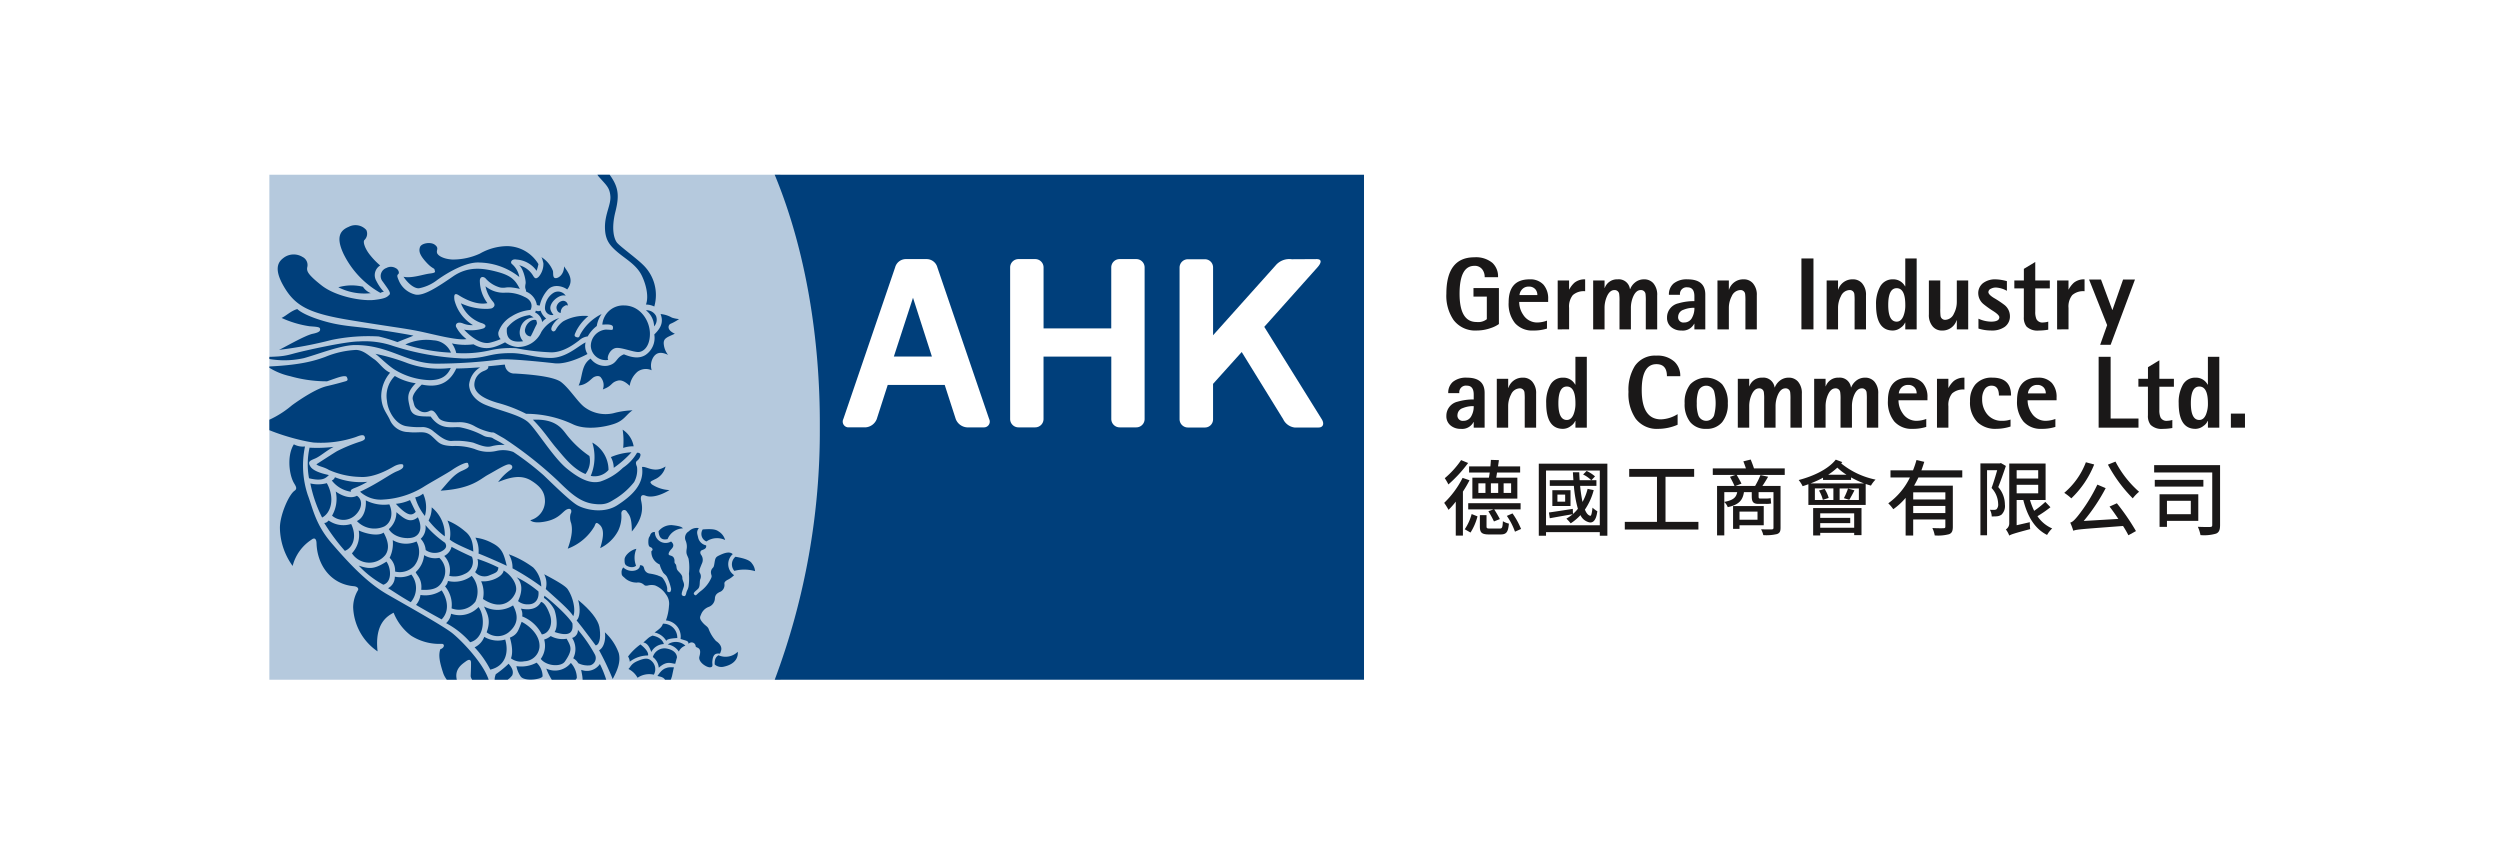 <svg xmlns="http://www.w3.org/2000/svg" xmlns:xlink="http://www.w3.org/1999/xlink" width="466" height="160" viewBox="0 0 466 160">
  <defs>
    <style>
      .cls-1 {
        fill: none;
      }

      .cls-2 {
        clip-path: url(#clip-_9.SO_German_Industry_and_Commerce);
      }

      .cls-3 {
        clip-path: url(#clip-path);
      }

      .cls-4 {
        fill: #b5c9dd;
      }

      .cls-5 {
        clip-path: url(#clip-path-2);
      }

      .cls-6 {
        fill: #003f7b;
      }

      .cls-7, .cls-9 {
        fill: #fff;
      }

      .cls-7 {
        fill-rule: evenodd;
      }

      .cls-8 {
        fill: #1a1818;
      }
    </style>
    <clipPath id="clip-path">
      <rect id="Rectangle_1070" data-name="Rectangle 1070" class="cls-1" width="370.464" height="97.469"/>
    </clipPath>
    <clipPath id="clip-path-2">
      <path id="Path_1093" data-name="Path 1093" class="cls-1" d="M3.46,2.461V96.59H98.7a131.784,131.784,0,0,0,8.411-47.059c.056-16.971-2.714-33.236-8.411-47.07Z" transform="translate(-3.46 -2.461)"/>
    </clipPath>
    <clipPath id="clip-_9.SO_German_Industry_and_Commerce">
      <rect width="466" height="160"/>
    </clipPath>
  </defs>
  <g id="_9.SO_German_Industry_and_Commerce" data-name="9.SO_German Industry and Commerce" class="cls-2">
    <rect class="cls-9" width="466" height="160"/>
    <g id="Group_193" data-name="Group 193" transform="translate(48 31)">
      <g id="Group_188" data-name="Group 188">
        <g id="Group_187" data-name="Group 187" class="cls-3">
          <path id="Path_1010" data-name="Path 1010" class="cls-4" d="M98.7,2.461H3.46v94.13H98.7a131.8,131.8,0,0,0,8.411-47.061c.057-16.969-2.714-33.235-8.411-47.069" transform="translate(-1.25 -0.889)"/>
        </g>
      </g>
      <g id="Group_190" data-name="Group 190" transform="translate(2.21 1.572)">
        <g id="Group_189" data-name="Group 189" class="cls-5">
          <path id="Path_1011" data-name="Path 1011" class="cls-6" d="M51.027,32.138c-.78-1.453-1.365-2.406-4.143-3.156s-5.509-1.1-8.338.852-5.507,3.706-7.021,3.356a4.472,4.472,0,0,1-2.971-2.4c-.39-.9-.488-1.151-.195-1.4s0-.9-.44-1.1a1.756,1.756,0,0,0-1.754-.051,1.59,1.59,0,0,0-.683,2.554c.876,1.252,1.609,2.1,1.218,2.455s-.586.7-2.827.952-7.119-.6-9.8-2.705-2.779-2.7-2.681-3.356a1.675,1.675,0,0,0-.877-1.952,3.129,3.129,0,0,0-3.363.05c-.83.6-2.291,1.7-.147,5.408s4.728,5.059,12.335,6.311S29.334,39.45,32.062,40s7.168,1.8,9.02,1.5a6.856,6.856,0,0,1-1.948-2.3c-.147-.5.243-1,1.218-.651a4.448,4.448,0,0,0,1.95.351,7.62,7.62,0,0,1-3.462-4.658c-.1-.8-.1-1.5.83-.9s3.315,1.9,5.314,1.452a7.009,7.009,0,0,1-1.413-4.207c.048-.853.732-.751,1.071-.4a5.564,5.564,0,0,0,2.731,1.7c1.267.2.926-.351,3.656.251" transform="translate(-4.338 -10.864)"/>
          <path id="Path_1012" data-name="Path 1012" class="cls-6" d="M64.2,28.739a4.128,4.128,0,0,0-1.414-2.455c-.341-.35.047-1,.926-.8a4.911,4.911,0,0,1,3.705,2.1,8.718,8.718,0,0,0,.342-1.252,6.879,6.879,0,0,0-5.8-3.356,10.41,10.41,0,0,0-5.12,1.4,12.133,12.133,0,0,1-5.12,1.1c-1.7-.1-2.777-.752-2.874-1.3s.39-.851-.39-1.452-2.535-.3-2.78.452-.049,1.451,1.122,2.754,1.56,1.1,1.609,1.453.39.55-.877.7-3.415.951-4.924.6c1.024,1.5,2.144,2.2,2.875,2.153a7.952,7.952,0,0,0,3.22-1.4c.923-.7,5.117-3.606,8.091-3.4a12.319,12.319,0,0,1,7.412,2.7" transform="translate(-17.606 -9.67)"/>
          <path id="Path_1013" data-name="Path 1013" class="cls-6" d="M32.192,29.625a1.365,1.365,0,0,0-.635.2,16.855,16.855,0,0,1-6.873-7.262c-1.561-3.306-.489-4.458.974-5.059a2.7,2.7,0,0,1,3.267.6,1.631,1.631,0,0,1-.34,1.853c-.341.3.049,1.6,1.072,2.855a13.362,13.362,0,0,0,1.853,1.9,2.108,2.108,0,0,0-.729,2.855,8.7,8.7,0,0,0,1.412,2.054" transform="translate(-10.853 -7.801)"/>
          <path id="Path_1014" data-name="Path 1014" class="cls-6" d="M29.635,36.207a10.743,10.743,0,0,1-6.046-1.1,8.932,8.932,0,0,1,4.584-.1,3.157,3.157,0,0,0,1.462,1.2" transform="translate(-10.735 -14.131)"/>
          <path id="Path_1015" data-name="Path 1015" class="cls-6" d="M31.32,46.615c-2.2-.451-6.192-1.052-8.336-1.352s-4.193-.4-6.533-.9-5.608-1.6-6.776-2.7c-1.218.352-2.048,1.253-2.926,1.653a19.172,19.172,0,0,0,5.216,1.553c1.415.1,1.9.15,1.951.45s.1.651-1.367.953-5.653,2.754-6.288,3a74.768,74.768,0,0,0,9.8-1.852,33.768,33.768,0,0,1,8.776-.651,30.04,30.04,0,0,1,3.51,1.052c1.072-.451,2.439-.952,2.975-1.2" transform="translate(-4.472 -16.626)"/>
          <path id="Path_1016" data-name="Path 1016" class="cls-6" d="M76.345,27.992a4.291,4.291,0,0,1,2.582,1.9c.294.5.537.8,1.123.2a3.667,3.667,0,0,0,.828-2.5c-.146-.451-.193-1-.439-1.152A5.349,5.349,0,0,1,82.636,29c.144.351-.1,1.353.486,1.4s1.611-.7,1.611-2.2c.582.953,2.045,2.455.582,4.308-.878-.651-2.584-1.052-3.607.05A6.51,6.51,0,0,0,80.2,35.507a1.559,1.559,0,0,1-.536-.1,3.282,3.282,0,0,0-2-2.5c-.037-.615-.305-.477-.1-1.5.11-.54-.485-2.955-1.217-3.407" transform="translate(-29.801 -11.127)"/>
          <path id="Path_1017" data-name="Path 1017" class="cls-6" d="M72.337,39.424c.294-.467.489-1.736-1.137-2.438a7.214,7.214,0,0,0-3.738-.766,5.288,5.288,0,0,1-3.51-1.2,6.365,6.365,0,0,0,1.4,2.871c.292.334.39.7.13.968s-.323.309-1.105.368a11.168,11.168,0,0,1-5.007-1.036,6.291,6.291,0,0,0,3.706,3.64c1.464.4.715,1,.39,1.068a7.477,7.477,0,0,1-3.51.2c1.4,1.5,3.347,2.872,4.94,2.4a12.524,12.524,0,0,0,1.884-.633,1.484,1.484,0,0,1-.423-1.3A5.375,5.375,0,0,1,68.8,40.627a7.919,7.919,0,0,1,3.541-1.2" transform="translate(-23.665 -14.227)"/>
          <path id="Path_1018" data-name="Path 1018" class="cls-6" d="M77.763,43.869a5.984,5.984,0,0,0-.715-.435,6.265,6.265,0,0,0-4.259,2.4c-.13,1.236.066,2.9,3.024,2.471a2.382,2.382,0,0,1-.552-2.3,2.619,2.619,0,0,1,2.5-2.137" transform="translate(-28.505 -17.269)"/>
          <path id="Path_1019" data-name="Path 1019" class="cls-6" d="M80.175,44.867c.164.567.2.568-.033,1s-.683,1.5-1.005,2.037a1.106,1.106,0,0,1-1.009-1.469c.2-.935,1.2-1.869,2.047-1.568" transform="translate(-30.431 -17.766)"/>
          <path id="Path_1020" data-name="Path 1020" class="cls-6" d="M81.165,42.127a1,1,0,0,0,.876,0A3.194,3.194,0,0,0,83.082,43.6a2.545,2.545,0,0,0-.747.668A2.33,2.33,0,0,0,81,42.461a.874.874,0,0,0,.163-.334" transform="translate(-31.484 -16.797)"/>
          <path id="Path_1021" data-name="Path 1021" class="cls-6" d="M87.768,37.339a1.674,1.674,0,0,0-2.242-.567A3.442,3.442,0,0,0,83.9,39.61a1.313,1.313,0,0,0,1.593,1.3c-.65-.835-.78-1.369-.325-2.17s1.724-1.736,2.6-1.4" transform="translate(-32.531 -14.78)"/>
          <path id="Path_1022" data-name="Path 1022" class="cls-6" d="M89.376,40.151a.876.876,0,0,0-.912-.9,1.4,1.4,0,0,0-1.2,1.2c0,.6.388,1.1.813,1.035a1.286,1.286,0,0,1,.52-1.169c.324-.2.487-.333.78-.167" transform="translate(-33.747 -15.754)"/>
          <path id="Path_1023" data-name="Path 1023" class="cls-6" d="M99.433,44.183a3.907,3.907,0,0,1,4.031-3.573c3.056,0,4.843,2.872,4.843,5.276s-1.235,3.406-2.178,3.406-2.829-.769-3.932-.769c-1.3,0-2.015,1.8-1.657,2.238a2.774,2.774,0,0,1-3.251-2.538,3.07,3.07,0,0,1,2.731-3.106c1.3,0,1.4.268,1.4-.433s-1.464-.5-1.983-.5" transform="translate(-37.37 -16.248)"/>
          <path id="Path_1024" data-name="Path 1024" class="cls-6" d="M84.643,43.121a9.194,9.194,0,0,0-3.931,3.706c-.227.4-.186.839-.847.568-.485-.2-.162-.6.033-1.1a8.9,8.9,0,0,1,2.276-2.8,8.036,8.036,0,0,0-4.713,1A4.684,4.684,0,0,0,76.1,46.06c-.13.233-.488.5-.78.067s.586-1.736,1.462-2.271a6,6,0,0,0-3.38,2.605,4.713,4.713,0,0,1-4.42,2.8,4.436,4.436,0,0,1-2.339-.868c-2.211,1.167-3.868,1.536-5.884.367a11.461,11.461,0,0,1-4.029-.167,4.934,4.934,0,0,1,.813,1.8,22.173,22.173,0,0,0,6.11-.467,17,17,0,0,1,5.038-.435,41.259,41.259,0,0,0,6.6.769c2.372,0,4.484-1.736,5.134-2.2a2.869,2.869,0,0,1,1.627-.769,6.323,6.323,0,0,1,1.688-1.937,5.045,5.045,0,0,1,.911-2.237" transform="translate(-22.71 -17.156)"/>
          <path id="Path_1025" data-name="Path 1025" class="cls-6" d="M61.474,51.288a2.771,2.771,0,0,0,.358,2.171c-1.725.934-4.29,1.937-6.109,1.735s-8.584-.931-10.271-.7a96.242,96.242,0,0,1-11.765.768c-5.493,0-8.744-3.472-15.147-3.472-2.634,0-6.693,1.636-9.556,2.437a16.646,16.646,0,0,1-8.093-.2c3.477-.066,4.194-.1,6.109-.633s9.687-2.271,12.189-2.271a16.135,16.135,0,0,1,6.4.835,49.5,49.5,0,0,0,13.131,2.337c4.453,0,4.549-1,8.841-1,2.535,0,4.518.9,7.411.9s5.07-2.2,6.5-2.9" transform="translate(-2.531 -20.046)"/>
          <path id="Path_1026" data-name="Path 1026" class="cls-6" d="M113.373,42.011a1.983,1.983,0,0,1,1.886,1.069,1.883,1.883,0,0,1-.359,1.936,3.893,3.893,0,0,0-1.527-3" transform="translate(-43.183 -16.748)"/>
          <path id="Path_1027" data-name="Path 1027" class="cls-6" d="M109,43.119a5.144,5.144,0,0,1,2.114.668,5.451,5.451,0,0,0,1.333.268,8.522,8.522,0,0,1-1.625.9c-.358.2-.78,1.1.844,1.836-1.463.667-2.078.835-2.078,1.77a3.8,3.8,0,0,0,.812,2.171c-1.53-.734-2.238-.273-2.7.367a3,3,0,0,0-.356,2.5,2.63,2.63,0,0,0-2.634.268,4.3,4.3,0,0,0-1.463,2.637c-1.072-1.035-1.78-1.095-2.242-.967-1.333.366-.878.934-2.764,1.635a2.225,2.225,0,0,0-.325-2.17c-.226-.4-.812-.4-1.331-.133s-1.3,1.469-2.86,1.57c.779-1.537.421-3.841,2.242-5.009a3.309,3.309,0,0,0,3.088,1.336c1.951-.368,1.528-1.5,3.121-2.137,1.526.634,2.86.835,4,.133a3.831,3.831,0,0,0,1.657-3.841c1.333-1.268,1.72-2.4,1.169-3.807" transform="translate(-36.083 -17.155)"/>
          <path id="Path_1028" data-name="Path 1028" class="cls-6" d="M108.107,25.767a3.6,3.6,0,0,1,1.559.368,7.8,7.8,0,0,0-2.177-7.848c-1.248-1.223-4.323-3.44-4.811-4.106s-1.072-2.472-.261-5.71.553-4.742-1.3-7.214S98,.456,99.4,2.024s1.948,1.971,2.081,3.54-1.01,3.305-1.01,5.745.911,3.471,2.406,4.74,3.514,2.336,4.484,4.376c.813,1.7,1.3,3.906.749,5.342" transform="translate(-37.917 -1.572)"/>
          <path id="Path_1029" data-name="Path 1029" class="cls-6" d="M48.455,57.367c-.554,1.2-1.463,2.271-3.931,2.271A13.312,13.312,0,0,1,37.858,57.6c-1.429-.968-2.989-2.571-3.477-2.871a37.3,37.3,0,0,1,5.98,1.736,17.47,17.47,0,0,0,8.094.9" transform="translate(-14.635 -21.351)"/>
          <path id="Path_1030" data-name="Path 1030" class="cls-6" d="M65.872,58.193c2.192-.2,2.729-.3,3.12-.3a1.724,1.724,0,0,0,1.852,1.653c1.612.1,7.072.4,8.631,1.6s3.072,3.707,4.34,4.659a6.557,6.557,0,0,0,5.362,1.151,15.6,15.6,0,0,1,3.608-.55c-1.169.751-1.512,1.853-3.365,2.5s-5.314,1.215-7.654.15a20.505,20.505,0,0,0-8.823-2A26.824,26.824,0,0,0,67.58,65c-1.66-.5-4.292-1.452-4.292-3.406A2.77,2.77,0,0,1,65,59.094c.681-.251.975-.5.877-.9" transform="translate(-25.082 -22.494)"/>
          <path id="Path_1031" data-name="Path 1031" class="cls-6" d="M80.389,73.961c1.951,1.953,3.172,3.906,4.389,5.311s3.022,3.856,5.411,4.807a4.034,4.034,0,0,0,.731-3.356,18.791,18.791,0,0,1-4.388-4.157c-.878-1.152-2.145-2.805-6.144-2.605" transform="translate(-31.263 -28.295)"/>
          <path id="Path_1032" data-name="Path 1032" class="cls-6" d="M97.555,80.637a5.856,5.856,0,0,1,3.024,5.11,3.443,3.443,0,0,1-3.315,1.1,9.051,9.051,0,0,0,.291-6.212" transform="translate(-37.361 -30.714)"/>
          <path id="Path_1033" data-name="Path 1033" class="cls-6" d="M106.577,76.873a4.586,4.586,0,0,1,2.049,3.1,5.882,5.882,0,0,0-1.95.3,13.545,13.545,0,0,0-.1-3.408" transform="translate(-40.727 -29.354)"/>
          <path id="Path_1034" data-name="Path 1034" class="cls-6" d="M106.992,83.461a19.1,19.1,0,0,1-3.315,2.906,4.254,4.254,0,0,0-.536-2,11.259,11.259,0,0,1,3.851-.9" transform="translate(-39.485 -31.735)"/>
          <path id="Path_1035" data-name="Path 1035" class="cls-6" d="M87.107,74.6c.292-.048.731.1.633.5a1.608,1.608,0,0,1-.633,1c-.39.3-.1.851,0,1.152a4.719,4.719,0,0,1-.536,2.807,13.478,13.478,0,0,1-3.315,3c-1.27.75-1.9,1.4-4.34,1.052s-4.193-1.954-6.484-4.207A73.519,73.519,0,0,0,62.292,71.9c-2.242-1.252-1.658-1.052-2.339-1.1a10.663,10.663,0,0,1-3.026-1.1,5.637,5.637,0,0,0-3.07-.8c-1.266.05-3.169.05-3.753-.851s-.975-1.552-1.657-1.252a1.828,1.828,0,0,1-2.05-.151c-.878-.55-.78-.951-1.072-1.9s1.025-2.254,1.658-2.856c2.681.552,5.019.05,6.434-3,1.8,0,3.95-.2,4.436-.2a4.248,4.248,0,0,0-2.047,3.2c0,.753.39,2.706,3.12,3.807s6.433,1.854,7.946,3.256S71.5,75.506,74.04,77.56s4.438,2.856,6.24,2.4a10.836,10.836,0,0,0,4.193-2.553A8.439,8.439,0,0,0,87.107,74.6" transform="translate(-18.575 -22.778)"/>
          <path id="Path_1036" data-name="Path 1036" class="cls-6" d="M59.7,74.058c-1.171-.751-1.754-.952-2.194-1.251s-.975-.1-1.7-.451a15.448,15.448,0,0,0-4.438-1.6c-1.511-.151-3.561.65-5.461-2-1.853-.05-3.461.1-3.851-1.6s-.782-2.755,1.072-4.607a10.4,10.4,0,0,1-3.9-1.353,5.25,5.25,0,0,0-1.462,4.659c.146,1.8,1.559,4.408,3.655,4.709a14.826,14.826,0,0,0,3.073.149,3.27,3.27,0,0,1,2.047.9c.635.451,1.854,1.653,3.169,1.7a13.965,13.965,0,0,1,4.1.3c1.219.451,2.34.953,3.365.7a7.312,7.312,0,0,1,2.535-.25" transform="translate(-15.84 -23.685)"/>
          <path id="Path_1037" data-name="Path 1037" class="cls-6" d="M112.48,106.283a2.006,2.006,0,0,0,3.015,1.786c.8.693.259,1.2-.034,1.525s-.626.9-.259,1.031.7.164.868.633-.064.7.22.974.141.759.37,1.134.947.849.939,1.449.452.992.28,1.638-.636,1.494-.24,1.705.572.075.69-.474.266-.515.425-1.2a11.1,11.1,0,0,0,.072-2.415,9.71,9.71,0,0,0-.073-2.81c-.264-.724-.481-.823-.36-1.733a2.833,2.833,0,0,0-.2-1.661,1.369,1.369,0,0,1,.61-1.689,2.086,2.086,0,0,1,1.872-.6c-.53.669-.262,1.15-.133,1.752a1.9,1.9,0,0,0,1.489,1.457c.127.6-.407.755-.766.893s-.4.513-.188.851a1.567,1.567,0,0,1,.155,1.672c-.353.9-.6,1.328-.379,1.7a1.273,1.273,0,0,1,.08,1.216c-.171.527.04,1.346-.434,1.8s-.995.757-.656,1.063.315-.011,1.241-.709a6.16,6.16,0,0,0,1.767-2.133c.351-.658.17-.646.1-1.1a1.126,1.126,0,0,1,.273-.992c.193-.215.247-.192.383-1.069s.26-1.029.879-1.323,1.86-.882,2.508-.226a2.477,2.477,0,0,0,.252,3.917,4.669,4.669,0,0,1-1.34.936c-.358.261-.5.38-.461.728a1.407,1.407,0,0,1-.674,1.388c-.594.246-1.035.529-1.1,1.226a1.763,1.763,0,0,1-1.213,1.658,2.425,2.425,0,0,0-1.385,1.428c-.171.406-.352.656.227,1.371s.963.766,1.19,1.263a6.941,6.941,0,0,0,1.386,2.279c.529.329,1.192,1.02.936,1.81s-.116.433-.8.546-.779.975-.826,1.469.247,1.047-.426,1.075-2.267-1.006-1.982-2.01c.557-1.948-.714-1.5-.7-1.948a.749.749,0,0,0-1.321-.416c-.057-.577-.28-.526-1.49-.913a3.031,3.031,0,0,0-2.727-3.454,9.641,9.641,0,0,0,.568-2.706,2.794,2.794,0,0,0-.568-2.149,4.339,4.339,0,0,0-2.021-1.666,2.7,2.7,0,0,0-1.4.025c-.547.071-.523-.048-.855-.291a1.606,1.606,0,0,0-1.162-.266,3.327,3.327,0,0,1-2.065-.7c-.451-.458-.761-.506-.761-1.086a1.373,1.373,0,0,1,.31-1.04,2.371,2.371,0,0,0,2.255.557c.759-.24.876-.724.854-.967.57,0,.688.243.783.581a1.2,1.2,0,0,0,.973.966,9.159,9.159,0,0,1,1.52.338c.545.241.807.241,1.091.677a4.781,4.781,0,0,1,.664,1.449c.165.6-.141.869.284.99s.453-.241.5-.556a8.662,8.662,0,0,0-.666-2.029c-.26-.7-.688-.725-.926-1.231a5.259,5.259,0,0,1-.545-1.329,2.522,2.522,0,0,1-1.542-2.488c.354-.17.213-.506,0-.65s-.57-.05-.57-1.063.284-.919.356-1.3a.808.808,0,0,1,.856-.549" transform="translate(-40.62 -39.706)"/>
          <path id="Path_1038" data-name="Path 1038" class="cls-6" d="M109.346,111.657a4.1,4.1,0,0,0-.071,3.117c-.119.243-.783.436-1.447.17s-.689-.557-.689-1.307,1.185-1.809,2.207-1.98" transform="translate(-40.93 -41.925)"/>
          <path id="Path_1039" data-name="Path 1039" class="cls-6" d="M121.593,105.331a3.216,3.216,0,0,0-2.847,2c-.973.218-1.591-.12-1.685-1.473a3.037,3.037,0,0,1,2.468-1.135c.547.072,1.78.171,2.064.6" transform="translate(-44.516 -39.415)"/>
          <path id="Path_1040" data-name="Path 1040" class="cls-6" d="M133.995,107.939a3.473,3.473,0,0,0-3.491.266,1.519,1.519,0,0,1-.687-2.245c1.685-.122,2.4-.026,2.941.362a2.752,2.752,0,0,1,1.237,1.617" transform="translate(-49.037 -39.848)"/>
          <path id="Path_1041" data-name="Path 1041" class="cls-6" d="M142.786,116.646a7.289,7.289,0,0,0-3.866-.048,1.858,1.858,0,0,1,.212-2.632c1.8.314,2.706.677,3.06,1.232a2.615,2.615,0,0,1,.594,1.448" transform="translate(-52.253 -42.76)"/>
          <path id="Path_1042" data-name="Path 1042" class="cls-6" d="M137.743,141.7c.095.822-.236,2.271-2.587,2.779a1.891,1.891,0,0,1-1.709-.41c-.047-1.159.335-1.474.711-1.716a3.236,3.236,0,0,0,3.585-.653" transform="translate(-50.437 -52.784)"/>
          <path id="Path_1043" data-name="Path 1043" class="cls-6" d="M117.468,133.508a2.591,2.591,0,0,1,2.658,2.672c-1.773.1-1.9.322-2.057.517a3.274,3.274,0,0,0-2.183-1.547c1.487-1.032,1.36-1.257,1.582-1.642" transform="translate(-44.091 -49.822)"/>
          <path id="Path_1044" data-name="Path 1044" class="cls-6" d="M119.748,139.293a2.653,2.653,0,0,1,3.291.224,2.13,2.13,0,0,0-1.233,1.1,3.037,3.037,0,0,0-2.058-1.319" transform="translate(-45.487 -51.743)"/>
          <path id="Path_1045" data-name="Path 1045" class="cls-6" d="M114.324,136.988c1.549.289,1.995,1.128,2.122,1.578a2.711,2.711,0,0,0-2.344,1.481c-.409-1.193-.884-1.708-1.485-1.772,1.043-.933.947-.933,1.708-1.287" transform="translate(-42.91 -51.08)"/>
          <path id="Path_1046" data-name="Path 1046" class="cls-6" d="M119.882,142.418c-.222.773-.315,1.158-.315,1.158-.823-.064-1.583-.611-3.07.742a2.755,2.755,0,0,0-1.108-2,2.266,2.266,0,0,1,2.6-1.577c1.361.257,1.9,1,1.9,1.675" transform="translate(-43.911 -52.42)"/>
          <path id="Path_1047" data-name="Path 1047" class="cls-6" d="M110.465,139.56c.664.515,1.551,1.351,1.423,2.059a5.6,5.6,0,0,0-3.416,1.161,1.954,1.954,0,0,0-.317-.967,10.751,10.751,0,0,1,2.31-2.253" transform="translate(-41.297 -52.009)"/>
          <path id="Path_1048" data-name="Path 1048" class="cls-6" d="M108.255,145.632a3.9,3.9,0,0,1,1.709,1.642A3.824,3.824,0,0,1,113,146.7a2.067,2.067,0,0,0-.446-2.576c-.632-.581-1.3-.514-2.593.031s-1.33,1.224-1.709,1.482" transform="translate(-41.334 -53.51)"/>
          <path id="Path_1049" data-name="Path 1049" class="cls-6" d="M116.727,147.84c.57-.724,1.091-1.835,3.086-1.592-.284.772-.239,2.511-1.377,3.235-.141-1.4-.9-1.448-1.709-1.643" transform="translate(-44.395 -54.414)"/>
          <path id="Path_1050" data-name="Path 1050" class="cls-6" d="M21.695,55.28c1.073.751,1.706,1.953,3.022,2.554a6.8,6.8,0,0,0-1.657,4.457c.1,2.1.878,2.856,1.561,4.208a3.755,3.755,0,0,0,3.461,2.4c2.1.252,3.074-.4,4.388.752s1.366,1.752,3.851,1.853a11.435,11.435,0,0,1,4.144.551,6.583,6.583,0,0,0,4.1.352,5.5,5.5,0,0,1,3.12.2,53.863,53.863,0,0,1,5.606,4.307c1.072,1,4.925,4.858,6.387,5.66s4.876,1.6,7.411-.051,5.07-3.805,4.583-7.112c.828-.2,2.292,1.253,4.388-.1a3.477,3.477,0,0,1-2,2.4c-.876.451-1.024.451-.536.951a6.619,6.619,0,0,0,3.268,1.052c-2.146,1.3-3.706,1.353-4.438,1.052s-.975.051-.877.752.927,2.853-1.705,5.91c0-2.9-.587-3.157-.927-3.705s-1.072-.3-1.025.4a6.272,6.272,0,0,1-.584,3.155,7.418,7.418,0,0,1-3.366,3.256c.684-2.153.734-3.556-.047-4.307s-.8-.235-1.026.252a9.689,9.689,0,0,1-4.972,4.156c.976-2.653.83-4.008.635-4.758a2.779,2.779,0,0,1-.1-1.753c.2-.249.293-1.151-.585-.851s-1.364,1.7-3.9,2.254-3.022-.2-3.022-.2a3.7,3.7,0,0,0,2.729-3.506c0-1.6-.683-2.7-2.535-3.856s-3.851-.7-6.193.252a9.545,9.545,0,0,1,2.342-2.305c.535-.4.292-1-.342-1s-2.437,1.152-3.9,1.952-3.021,2.6-8.823,2.957c1.364-1.5,2.388-3.007,4-3.708s1.22-.852,1.123-1.351-2,.5-2.926,1.151-4.388,2.554-5.46,3.256a15.892,15.892,0,0,1-7.36,2.3,5.694,5.694,0,0,1-4.39-1.452c3.365-1.554,5.607-3.307,6.876-3.807s1.218-.851,1.167-1.153-.973-.2-1.754.25-3.655,2.153-6.29,1.953a15.208,15.208,0,0,1-5.8-1.3c-.976-.6-1.951-.652-2.34-1.052,1.705-1.1,3.019-1.955,3.851-2.455a29.191,29.191,0,0,1,4.241-1.753c.977-.3,1.072-.552.878-1s-1.075-.1-1.561.1a20.312,20.312,0,0,1-7.947,1.049C7.215,70.406,2,68.753,0,67.451a18.329,18.329,0,0,0,6.436-3.556c1.657-1.2,4.535-3.1,6.483-3.556s2.926-.752,3.462-.9.439-.35.292-.751-1.123-.15-2,.15-1.708.6-1.708.6a24.81,24.81,0,0,1-6.855-.951,12.549,12.549,0,0,1-4.259-1.8c5.752-.251,8.483-.951,10.773-1.8a17.28,17.28,0,0,1,5.754-1.3c1.317.051,2.242.952,3.315,1.7" transform="translate(-2.21 -20.933)"/>
          <path id="Path_1051" data-name="Path 1051" class="cls-6" d="M15,82.044a25.749,25.749,0,0,0,4.485-.15c-1.414.752-2.487,1.753-3.413,2.153s-1.511.55-.926,1.5,2.535,1.4,3.462,1.6c-.635.6-1.22,1.2-3.707.6a14.162,14.162,0,0,1,.1-5.71" transform="translate(-7.507 -31.169)"/>
          <path id="Path_1052" data-name="Path 1052" class="cls-6" d="M15.423,92.532a24.613,24.613,0,0,0,2.194,6.361c1.657-.851,2.437-3.606.876-6.411a6.058,6.058,0,0,1-3.07.05" transform="translate(-7.783 -34.995)"/>
          <path id="Path_1053" data-name="Path 1053" class="cls-6" d="M22.268,90.755a12.873,12.873,0,0,0,6.045.853,15.473,15.473,0,0,1-2.487,1.2c-.586.252-.729.453-.536.652a5.5,5.5,0,0,1-3.607-2.1,1.019,1.019,0,0,0,.585-.6" transform="translate(-10.046 -34.371)"/>
          <path id="Path_1054" data-name="Path 1054" class="cls-6" d="M22.441,94.913c.877.652,2.634,1.5,3.948.8,1.024.65,1.122,2.205-.242,3.557a3.224,3.224,0,0,1-4.389.149,6.215,6.215,0,0,0,.683-4.508" transform="translate(-10.073 -35.874)"/>
          <path id="Path_1055" data-name="Path 1055" class="cls-6" d="M30.668,97.5a7.325,7.325,0,0,0,4.388.752c.635,1.354.584,3.254-.926,4.108a4.492,4.492,0,0,1-5.12-1c1.514-.7,1.756-2.8,1.658-3.856" transform="translate(-12.694 -36.809)"/>
          <path id="Path_1056" data-name="Path 1056" class="cls-6" d="M19.469,103.836a37.043,37.043,0,0,0,3.851,5.209c1.462-.551,2.339-2.6,1.171-5.01a4.775,4.775,0,0,1-4.193-.65c-.39.4-.536.451-.828.451" transform="translate(-9.246 -38.936)"/>
          <path id="Path_1057" data-name="Path 1057" class="cls-6" d="M28.828,106.287c1.268.6,3.609,1.152,4.634.4.779,1.4,1.2,2.909.341,4.158a3.853,3.853,0,0,1-6.24-.3,4.967,4.967,0,0,0,1.265-4.256" transform="translate(-12.171 -39.984)"/>
          <path id="Path_1058" data-name="Path 1058" class="cls-6" d="M40.386,98.124a8.312,8.312,0,0,0,2.634-.7c.827,1.754,1.072,2.2,1.072,2.2-.584.551-1.266,1.152-3.705-1.5" transform="translate(-16.805 -36.781)"/>
          <path id="Path_1059" data-name="Path 1059" class="cls-6" d="M39.739,100.954c1.317,1.1,2.488,2.2,4,.951.683,1.4.737,3.017-.635,3.657-1.072.5-3.8.248-4.777-1.453a4.123,4.123,0,0,0,1.414-3.155" transform="translate(-16.06 -38.057)"/>
          <path id="Path_1060" data-name="Path 1060" class="cls-6" d="M39.141,109.111a4.849,4.849,0,0,0,4.436.25,4.159,4.159,0,0,1-.439,4.557,3.668,3.668,0,0,1-3.558,1.052,3.259,3.259,0,0,0-1.023-2.553,6.072,6.072,0,0,0,.585-3.307" transform="translate(-16.144 -41.005)"/>
          <path id="Path_1061" data-name="Path 1061" class="cls-6" d="M34.713,115.385c.876,1.2,1.073,3.807-.585,4.307a18.009,18.009,0,0,1-4.584-3.556c2,.651,2.878.7,5.169-.751" transform="translate(-12.887 -43.272)"/>
          <path id="Path_1062" data-name="Path 1062" class="cls-6" d="M48.516,104.717a18.924,18.924,0,0,0,3.657,3.305c.342.551.342,1.1-.782,1.654a2.93,2.93,0,0,1-2.826-.3,3.458,3.458,0,0,0-.927-2.1,2.832,2.832,0,0,0,.878-2.554" transform="translate(-19.426 -39.417)"/>
          <path id="Path_1063" data-name="Path 1063" class="cls-6" d="M47.75,113.5a3.9,3.9,0,0,0,2.826.5,3.386,3.386,0,0,1,.732,4.056c-.587,1.3-1.463,2.054-4.1,1.9.243-2.052-.926-2.8-1.025-3.3A4.877,4.877,0,0,0,47.75,113.5" transform="translate(-18.902 -42.592)"/>
          <path id="Path_1064" data-name="Path 1064" class="cls-6" d="M42.435,119.15a4.054,4.054,0,0,1-.1,5.16c-1.9-1.053-3.9-2.455-4.242-2.607a2.365,2.365,0,0,0,1.268-2.151,4.668,4.668,0,0,0,3.072-.4" transform="translate(-15.977 -44.633)"/>
          <path id="Path_1065" data-name="Path 1065" class="cls-6" d="M55.873,111.07c1.757.953,3.8,1.854,3.8,1.854a2.463,2.463,0,0,1-1.364,3.2,4.176,4.176,0,0,1-2.877.352,3.851,3.851,0,0,0-.927-3.705,2.6,2.6,0,0,0,1.364-1.705" transform="translate(-21.909 -41.713)"/>
          <path id="Path_1066" data-name="Path 1066" class="cls-6" d="M63.957,114.6a28.582,28.582,0,0,1,3.9,1.6c-.1.9-.438.953-1.655,1.453a2.3,2.3,0,0,1-2.685-.6,2.945,2.945,0,0,0,.441-2.454" transform="translate(-25.165 -42.989)"/>
          <path id="Path_1067" data-name="Path 1067" class="cls-6" d="M59.712,119.542a4.494,4.494,0,0,1,.681,4.808,3.841,3.841,0,0,1-4.438,1.252,5.345,5.345,0,0,0-1.217-4.107,1.585,1.585,0,0,0,.536-1,5.289,5.289,0,0,0,4.438-.952" transform="translate(-21.993 -44.775)"/>
          <path id="Path_1068" data-name="Path 1068" class="cls-6" d="M51.042,123.777c.732,1.052,1.805,3.557,0,5.41-2.681-1.452-4.775-2.7-4.775-2.7a3.534,3.534,0,0,0,.827-1.854,5.482,5.482,0,0,0,3.948-.851" transform="translate(-18.931 -46.305)"/>
          <path id="Path_1069" data-name="Path 1069" class="cls-6" d="M55.971,129.892a4.83,4.83,0,0,0,5.119-1.252c1.316,1.753,1.171,5.859-1.559,6.562a15.709,15.709,0,0,0-4.485-3.557,2.925,2.925,0,0,0,.926-1.753" transform="translate(-22.103 -48.063)"/>
          <path id="Path_1070" data-name="Path 1070" class="cls-6" d="M65.277,119.978c1.8.2,4.044-.851,4.193-2,1.558.952,2.582,2.655,2.291,3.856s-2.291,4.009-6.144,1.453a5.387,5.387,0,0,0-.34-3.305" transform="translate(-25.801 -44.208)"/>
          <path id="Path_1071" data-name="Path 1071" class="cls-6" d="M66.116,128.37a5.384,5.384,0,0,0,5.41-.2c1.025,1.906.975,3.556-.877,5.061a3.3,3.3,0,0,1-4.045-.051c.877-2.355.1-3.506-.488-4.809" transform="translate(-26.104 -47.893)"/>
          <path id="Path_1072" data-name="Path 1072" class="cls-6" d="M75.583,119.934a19.227,19.227,0,0,1,4.1,2.656c.144,1.3-.489,2.4-1.854,2.4a2.761,2.761,0,0,1-1.948-.6c.876-1.854.827-3.455-.292-4.457" transform="translate(-29.526 -44.916)"/>
          <path id="Path_1073" data-name="Path 1073" class="cls-6" d="M76.878,128.4a2.3,2.3,0,0,1,.245,1.452,6.9,6.9,0,0,1,3.656,3.356c1.315-.151,2.144-1.853,1.513-3.657-.847-2.4-1.661-2.4-1.661-2.4-.827,1.5-2.388,1.5-3.753,1.252" transform="translate(-29.994 -47.525)"/>
          <path id="Path_1074" data-name="Path 1074" class="cls-6" d="M83.695,125.344c1.609,1.2,4.632,4.009,5.216,5.161.148,1.4-.194,2.655-3.316,1.6.732-1.1.246-3.356-.047-4.156a6.152,6.152,0,0,0-1.951-2.205Z" transform="translate(-32.422 -46.872)"/>
          <path id="Path_1075" data-name="Path 1075" class="cls-6" d="M92.915,135.308a26.143,26.143,0,0,1,3.169,4.607,1.4,1.4,0,0,1-.876,2,3.948,3.948,0,0,1-2.243-.4,2.216,2.216,0,0,0-.926-.9,3.829,3.829,0,0,0-.2-3.805,1.477,1.477,0,0,0,1.072-1.5" transform="translate(-35.402 -50.473)"/>
          <path id="Path_1076" data-name="Path 1076" class="cls-6" d="M87.507,137.613c.782,1.453,1.225,2-.341,4.258-.732,1.052-3.461.851-4.485-.5a4.2,4.2,0,0,0,.634-3.606,3.494,3.494,0,0,0,1.219-.651,4.569,4.569,0,0,0,2.973.5" transform="translate(-32.091 -51.125)"/>
          <path id="Path_1077" data-name="Path 1077" class="cls-6" d="M75.867,132.955c1.8.953,3.479,2.731,3.315,4.758a2.933,2.933,0,0,1-2.826,2.6,3.085,3.085,0,0,1-2.488-.551c.584-1.451-.2-3.855-.2-3.855,1.462-.6,1.559-1.353,2.194-2.956" transform="translate(-28.835 -49.622)"/>
          <path id="Path_1078" data-name="Path 1078" class="cls-6" d="M65.17,137.347a4.909,4.909,0,0,0,3.9.5c.683,2.3.148,4.91-2.777,5.611a18.268,18.268,0,0,0-2.927-4.158,3.515,3.515,0,0,0,1.8-1.953" transform="translate(-25.11 -51.21)"/>
          <path id="Path_1079" data-name="Path 1079" class="cls-6" d="M71.82,145.192c.632.749.974,1.4.683,2.151a3.407,3.407,0,0,1-2.779,1.4c-.926-.049-.292-1.6-.292-1.6a18.178,18.178,0,0,0,2.389-1.951" transform="translate(-27.226 -54.045)"/>
          <path id="Path_1080" data-name="Path 1080" class="cls-6" d="M75.583,145.528a6.036,6.036,0,0,0,3.753-.65,3.528,3.528,0,0,1,1.121,2.5c0,.6-3.411,1.1-4.1.051a4.9,4.9,0,0,1-.779-1.9" transform="translate(-29.526 -53.931)"/>
          <path id="Path_1081" data-name="Path 1081" class="cls-6" d="M88.868,144.953a4.256,4.256,0,0,1,1.119,2.757c-.146.8-3.363,2.2-4.289.951a11.245,11.245,0,0,1-1.414-2.655,3.766,3.766,0,0,0,4.583-1.053" transform="translate(-32.671 -53.958)"/>
          <path id="Path_1082" data-name="Path 1082" class="cls-6" d="M94.507,146.36a2.9,2.9,0,0,0,3.466-1.093,20.308,20.308,0,0,1,1.266,3.206c-1.1.932-5.072,2.092-4.645.932s-.116-2.734-.088-3.046" transform="translate(-36.365 -54.072)"/>
          <path id="Path_1083" data-name="Path 1083" class="cls-6" d="M46.033,96.241A9.761,9.761,0,0,0,47.838,99.7a6,6,0,0,0-.341-4.159,3.315,3.315,0,0,1-1.464.7" transform="translate(-18.846 -36.1)"/>
          <path id="Path_1084" data-name="Path 1084" class="cls-6" d="M50.515,99.542A5.268,5.268,0,0,1,49.93,102a16.216,16.216,0,0,0,3.022,2.956,6.537,6.537,0,0,0-2.437-5.41" transform="translate(-20.255 -37.547)"/>
          <path id="Path_1085" data-name="Path 1085" class="cls-6" d="M55.428,103.385a5.8,5.8,0,0,1,.438,3.557c1.072.9,4.144,2.052,4.387,2.253-.048-1.453-.243-2.8-1.559-3.807a11.59,11.59,0,0,0-3.266-2" transform="translate(-22.242 -38.936)"/>
          <path id="Path_1086" data-name="Path 1086" class="cls-6" d="M63.594,108.4a5.2,5.2,0,0,1,.585,2.955c1.8.7,5.023,2.154,5.266,2.3-.536-2.153-.828-3.307-2.731-4.256a8.544,8.544,0,0,0-3.12-1" transform="translate(-25.193 -40.75)"/>
          <path id="Path_1087" data-name="Path 1087" class="cls-6" d="M73.368,113.268a4.831,4.831,0,0,1,.681,2.6,46.026,46.026,0,0,1,5.364,3.4,5.3,5.3,0,0,0-1.512-3.556,17.839,17.839,0,0,0-4.533-2.453" transform="translate(-28.725 -42.507)"/>
          <path id="Path_1088" data-name="Path 1088" class="cls-6" d="M88.061,121.875c1.072,1.59,1.513,4.007,1.025,5.01-.633-1.152-3.315-3.407-5.119-5.06a3.814,3.814,0,0,0-.292-2.755c2.194,1.153,3.948,2.155,4.386,2.8" transform="translate(-32.45 -44.604)"/>
          <path id="Path_1089" data-name="Path 1089" class="cls-6" d="M93.433,126.6c.486,1.651.292,3.305-.291,3.805.974,1.154,3.558,4.659,3.558,4.659.926-.2.926-2.154.683-3.455s-1.658-3.157-3.95-5.01" transform="translate(-35.872 -47.326)"/>
          <path id="Path_1090" data-name="Path 1090" class="cls-6" d="M100.779,136.014c.193,1.2-.1,2.8-1.073,3.356a51.15,51.15,0,0,1,2.535,5.359c.83-1.553,1.562-3.2,1.121-4.858a9.732,9.732,0,0,0-2.582-3.856" transform="translate(-38.244 -50.728)"/>
          <path id="Path_1091" data-name="Path 1091" class="cls-6" d="M11.219,81.535a17.35,17.35,0,0,0,.523,9.084c.974,2.6,1.428,5.475,4.483,9.016s6.5,7.279,10.336,9.482,10.4,5.875,12.09,7.212,6.046,5.81,6.892,9.016-3.511.267-3.445-1.068.065-1.87.065-2.4-.26-.8-.978-.266-2.338,1.535-1.558,3.807-2.016.332-2.665-1.671-.909-3.274-.521-4.408c.845-.268.845-1.069.194-1a9.822,9.822,0,0,1-5.653-1.535,9.982,9.982,0,0,1-3.251-4.275c-1.1.6-3.575,1.937-2.989,7.211a10.41,10.41,0,0,1-4.551-8.215,6.283,6.283,0,0,1,.845-3.1c.292-.4-.066-.78-.715-.834-4.323-.367-6.831-3.989-6.955-7.981-.031-1.036-.488-1.069-.976-.667a8.27,8.27,0,0,0-3.478,4.874,12.377,12.377,0,0,1-2.373-7.114c0-2.369,1.657-6.175,2.733-6.91.681-.469.04-1.046-.293-1.771-.815-1.77-1.04-5.008.162-6.878a3.5,3.5,0,0,0,2.079.4" transform="translate(-4.573 -30.894)"/>
          <path id="Path_1092" data-name="Path 1092" class="cls-6" d="M43.147,51.535a32.811,32.811,0,0,0,8.507,1.519,3.716,3.716,0,0,0-3.268-2.3,9.338,9.338,0,0,0-5.239.781" transform="translate(-17.803 -19.891)"/>
        </g>
      </g>
      <g id="Group_192" data-name="Group 192">
        <g id="Group_191" data-name="Group 191" class="cls-3">
          <path id="Path_1094" data-name="Path 1094" class="cls-6" d="M260.81,96.591H150.968a132.1,132.1,0,0,0,8.408-47.064c.079-16.576-2.669-33.241-8.412-47.066H260.81Z" transform="translate(-54.56 -0.889)"/>
          <path id="Path_1095" data-name="Path 1095" class="cls-7" d="M238.535,28.633a1.553,1.553,0,0,1,1.555-1.548H243.2a1.551,1.551,0,0,1,1.555,1.548l0,28.269A1.552,1.552,0,0,1,243.2,58.45h-3.091a1.56,1.56,0,0,1-1.566-1.546V45.257H225.912l0,11.644a1.553,1.553,0,0,1-1.557,1.549h-3.11a1.554,1.554,0,0,1-1.558-1.549V28.633a1.552,1.552,0,0,1,1.556-1.548h3.118a1.553,1.553,0,0,1,1.557,1.548V40.005h12.617Z" transform="translate(-79.398 -9.789)"/>
          <path id="Path_1096" data-name="Path 1096" class="cls-7" d="M294.835,28.633c.768-.854.886-1.557-.164-1.548l-4.6.027a3.347,3.347,0,0,0-3.06,1.19L275.388,41.281V28.661a1.521,1.521,0,0,0-1.519-1.549H270.7a1.552,1.552,0,0,0-1.557,1.549V56.927a1.552,1.552,0,0,0,1.556,1.549h3.178a1.511,1.511,0,0,0,1.507-1.549V50.343l5.343-5.938,7.727,12.522a2.747,2.747,0,0,0,2.123,1.549h4.467c.857,0,1.128-.693.6-1.549L284.931,39.714Z" transform="translate(-97.271 -9.789)"/>
          <path id="Path_1097" data-name="Path 1097" class="cls-7" d="M186.391,27.085a2.079,2.079,0,0,1,2.085,1.548L198.127,56.9A1.071,1.071,0,0,1,197.1,58.45H194.01A2.426,2.426,0,0,1,191.9,56.9l-2.058-6.365H179.222L177.175,56.9a2.425,2.425,0,0,1-2.112,1.549h-3.09a1.072,1.072,0,0,1-1.027-1.549L180.6,28.633a2.076,2.076,0,0,1,2.084-1.548Zm-6.026,18.16h7.09l-3.523-10.956Z" transform="translate(-61.749 -9.789)"/>
          <path id="Path_1098" data-name="Path 1098" class="cls-8" d="M351.1,89.488A21.3,21.3,0,0,1,349.87,91.6v8.2h-1.333v-6.33a13.726,13.726,0,0,1-1.349,1.533,11.338,11.338,0,0,0-.812-1.3,17.048,17.048,0,0,0,3.433-4.66Zm-.261-3.219a25.327,25.327,0,0,1-3.679,4,8.831,8.831,0,0,0-.674-1.165,16.518,16.518,0,0,0,3.05-3.372Zm-.628,12.354a9.4,9.4,0,0,0,1.287-2.835l1.088.429a10.416,10.416,0,0,1-1.3,3.019Zm10.408-3.709h-4.921a20.709,20.709,0,0,1,1.058,1.809l-1.1.444a17.242,17.242,0,0,0-1.042-1.9l.981-.353h-4.737V93.765h9.765ZM354.714,89c.061-.291.107-.613.154-.95H351.02V86.9h3.969c.046-.429.077-.858.093-1.211l1.5.046-.169,1.165h4.123v1.149h-4.307c-.045.353-.107.659-.153.95h3.939v3.909h-8.384V89Zm-.643,1.058h-1.318v1.793h1.318Zm2.651,8.431c.46,0,.536-.169.6-1.365a3.647,3.647,0,0,0,1.119.444c-.138,1.625-.49,2.023-1.579,2.023h-2.1c-1.4,0-1.732-.353-1.732-1.487V95.987h1.241v2.1c0,.353.107.4.644.4Zm-.276-8.431h-1.364v1.793h1.364Zm1.012,1.793h1.395V90.055h-1.395Zm1.655,3.817a14.194,14.194,0,0,1,1.594,2.9l-1.134.506a12.268,12.268,0,0,0-1.517-2.943Z" transform="translate(-125.182 -30.968)"/>
          <path id="Path_1099" data-name="Path 1099" class="cls-8" d="M386.777,86.791v13.442h-1.411v-.675H375.343v.675h-1.349V86.791Zm-1.411,1.287H375.343V98.271h10.023Zm-1.134,3.648a11.612,11.612,0,0,1-1.641,3.633c.261.659.6,1.073,1,1.149.184.061.322-.567.414-1.517a5.177,5.177,0,0,0,.9.674c-.215,1.747-.858,2.345-1.747,1.992a2.373,2.373,0,0,1-1.395-1.272,9.2,9.2,0,0,1-1.824,1.533,6.97,6.97,0,0,0-.8-.874,9.055,9.055,0,0,0,1.18-.828c-1.5.245-3.051.536-4.277.751l-.153-1.073c1.119-.153,2.79-.414,4.445-.674l.031.95a6.816,6.816,0,0,0,.92-.966,21.54,21.54,0,0,1-.751-4.277h-4.491V89.872h4.4l-.092-1.471h1.18c.015.49.046,1,.077,1.471h2.161a5.631,5.631,0,0,0-1.517-1.058l.659-.659a6.405,6.405,0,0,1,1.563,1.012l-.674.705h.936v1.058H381.7a27.481,27.481,0,0,0,.444,3,10.085,10.085,0,0,0,.95-2.437Zm-4.323,2.959h-3.388V91.742h3.388Zm-1-2.13h-1.441v1.318h1.441Z" transform="translate(-135.164 -31.367)"/>
          <path id="Path_1100" data-name="Path 1100" class="cls-8" d="M412.822,98.2v1.425H399.1V98.2H405.1V89.8h-5.18V88.327h12.109V89.8H406.69v8.4Z" transform="translate(-144.238 -31.922)"/>
          <path id="Path_1101" data-name="Path 1101" class="cls-8" d="M438.193,88.457h-8.952c.306.521.69,1.211.889,1.625l-1.119.429h3.663a16.426,16.426,0,0,0,1-2.023l1.425.307c-.337.582-.706,1.2-1.073,1.717h3.387V98.3c0,.706-.169,1-.658,1.181a8.639,8.639,0,0,1-2.56.2,4.073,4.073,0,0,0-.414-1.088c.874.031,1.748.031,1.962.016.261,0,.352-.077.352-.307V91.661h-2.774V92.4c0,.338.015.46.291.46h1.1a4.065,4.065,0,0,0,.858-.077c.031.337.046.674.092,1a4.021,4.021,0,0,1-.935.077H433.3c-1.057,0-1.256-.475-1.256-1.471v-.72H430.59c-.23,1.5-.92,2.345-3.019,2.8a2.67,2.67,0,0,0-.644-.966v6.223h-1.349V90.511h3.25c-.185-.46-.568-1.2-.844-1.7l1.028-.352h-4.231V87.246h6.176c-.137-.429-.321-.92-.475-1.318l1.365-.337c.215.521.46,1.165.613,1.655h5.733Zm-11.266,5.028c1.671-.307,2.222-.828,2.407-1.824h-2.407Zm2.835,4.353v.674h-1.2V94.266h5.717v3.571Zm0-1.027h3.356V95.293h-3.356Z" transform="translate(-153.518 -30.933)"/>
          <path id="Path_1102" data-name="Path 1102" class="cls-8" d="M457.977,86.075a2.718,2.718,0,0,1-.2.245,14.832,14.832,0,0,0,6.406,3.02,4.985,4.985,0,0,0-.858,1.119c-.321-.092-.643-.184-.981-.307V94.06H451.661V90.2c-.368.138-.706.261-1.073.368a5.434,5.434,0,0,0-.736-1.149c2.759-.72,5.5-2.008,6.913-3.8Zm4.061,3.97a15.66,15.66,0,0,1-2.422-1.119V89.4H454.39v-.414a17.562,17.562,0,0,1-2.314,1.058Zm-9.488,4.6h9.013v5.043H460.2v-.414h-6.33v.476H452.55Zm3.771-3.663h-3.449v2.161h3.449Zm-1.641.092a6.011,6.011,0,0,1,.767,1.686l-1.089.353a6.246,6.246,0,0,0-.72-1.732Zm-.812,4.553v.843h5.595v.981h-5.595v.858h6.33V95.624Zm4.89-7.2a10.8,10.8,0,0,1-1.7-1.319,12.3,12.3,0,0,1-1.7,1.319Zm2.314,2.559h-3.586v2.161h3.586ZM458.283,92.8a13.125,13.125,0,0,0,.766-1.793l1.2.337c-.337.659-.69,1.318-.965,1.763Z" transform="translate(-162.579 -30.942)"/>
          <path id="Path_1103" data-name="Path 1103" class="cls-8" d="M481.623,88.984c-.246.521-.521,1.042-.8,1.533h7.219V98.15c0,.766-.153,1.2-.706,1.411a7.922,7.922,0,0,1-2.666.229,5.382,5.382,0,0,0-.445-1.379c.9.046,1.824.046,2.084.031.261,0,.337-.076.337-.307V96.817h-5.993v2.989h-1.41V92.786a12.012,12.012,0,0,1-2.3,2.115,7.926,7.926,0,0,0-.935-1.1,12.71,12.71,0,0,0,4.031-4.813h-3.618V87.651h4.2a16.455,16.455,0,0,0,.643-1.916l1.457.337c-.169.521-.338,1.058-.536,1.579h7.618v1.333Zm5.027,2.774h-5.993v1.333h5.993Zm0,2.529h-5.993v1.333h5.993Z" transform="translate(-172.034 -30.985)"/>
          <path id="Path_1104" data-name="Path 1104" class="cls-8" d="M507.647,87.159c-.429,1.257-.95,2.759-1.425,3.939a4.958,4.958,0,0,1,1.241,3.265,2.243,2.243,0,0,1-.628,1.87,1.729,1.729,0,0,1-.828.307c-.276.031-.659.031-1,.031a2.7,2.7,0,0,0-.337-1.241,7.285,7.285,0,0,0,.8.015.838.838,0,0,0,.444-.123,1.313,1.313,0,0,0,.291-1.012,4.46,4.46,0,0,0-1.225-2.943c.368-1.012.766-2.3,1.042-3.31h-1.886V100.08H502.9v-13.4h3.617l.2-.061Zm8.307,7.694a22.056,22.056,0,0,1-2.422,1.671,6.315,6.315,0,0,0,2.743,2.284,5.21,5.21,0,0,0-.95,1.211c-2.345-1.18-3.678-3.51-4.43-6.514h-1.241V98.21l2.452-.567a8.425,8.425,0,0,0,.077,1.287c-3.066.812-3.586,1-3.908,1.211a4.67,4.67,0,0,0-.629-1.15,1.326,1.326,0,0,0,.629-1.18v-11.1h6.774v6.79h-2.912a12.8,12.8,0,0,0,.782,2.023A17.417,17.417,0,0,0,515,93.858Zm-6.3-5.35h4.016V87.956h-4.016Zm0,2.759h4.016V90.669h-4.016Z" transform="translate(-181.75 -31.306)"/>
          <path id="Path_1105" data-name="Path 1105" class="cls-8" d="M532.951,86.727a17.888,17.888,0,0,1-4.261,6.315,9.99,9.99,0,0,0-1.318-1.027,13.918,13.918,0,0,0,4.031-5.7Zm4.23,7.235a41.515,41.515,0,0,1,3.557,5.181l-1.411.781a17.363,17.363,0,0,0-1-1.732c-7.71.583-8.63.629-9.273.889a12.152,12.152,0,0,0-.567-1.517c.444-.107.842-.536,1.41-1.226a30.543,30.543,0,0,0,3.648-5.855l1.549.658A34.32,34.32,0,0,1,531,97.258l6.453-.384c-.536-.8-1.1-1.609-1.641-2.3Zm-.26-7.771a19.193,19.193,0,0,0,4.4,5.625,7.422,7.422,0,0,0-1.181,1.226,26.919,26.919,0,0,1-4.629-6.284Z" transform="translate(-190.595 -31.15)"/>
          <path id="Path_1106" data-name="Path 1106" class="cls-8" d="M565.9,98.381c0,.9-.184,1.379-.751,1.61a7.862,7.862,0,0,1-2.9.275,6.705,6.705,0,0,0-.491-1.548c.981.046,2.008.046,2.3.031s.382-.092.382-.383V88.587H553.612V87.223H565.9Zm-3.111-7.158h-9.059V89.966h9.059ZM556,97.615v1.119h-1.379V92.649h7.219v4.966Zm0-1.241h4.445v-2.5H556Z" transform="translate(-200.079 -31.523)"/>
          <path id="Path_1107" data-name="Path 1107" class="cls-8" d="M356.811,32.3V39a5.569,5.569,0,0,1-1.487.739,7.8,7.8,0,0,1-2.676.468,5.027,5.027,0,0,1-4.293-1.965,7.975,7.975,0,0,1-1.338-4.883q0-6.8,5.229-6.8A4.811,4.811,0,0,1,355.6,27.6a3.424,3.424,0,0,1,1.048,2.666h-2.489a2.313,2.313,0,0,0-.421-1.413,1.725,1.725,0,0,0-1.5-.7q-2.76,0-2.76,5.21,0,5.257,3.162,5.257a2.6,2.6,0,0,0,1.918-.524v-4.21h-2.488V32.3Z" transform="translate(-125.414 -9.6)"/>
          <path id="Path_1108" data-name="Path 1108" class="cls-8" d="M372.34,40.691v1.478a8.249,8.249,0,0,1-2.554.365,4.267,4.267,0,0,1-3.4-1.37,5.74,5.74,0,0,1-1.192-3.887q0-4.285,3.91-4.284A3.315,3.315,0,0,1,371.7,34a3.913,3.913,0,0,1,.86,2.685V37.2h-5.4a4.243,4.243,0,0,0,.748,2.395,3.061,3.061,0,0,0,2.675,1.441,5.413,5.413,0,0,0,1.75-.346m-5.117-4.771h3.33a1.643,1.643,0,0,0-.309-1,1.508,1.508,0,0,0-1.3-.571,1.6,1.6,0,0,0-1.3.58,1.811,1.811,0,0,0-.421.992" transform="translate(-131.983 -11.923)"/>
          <path id="Path_1109" data-name="Path 1109" class="cls-8" d="M379.511,42.319V33.2h2.123v1.683h.038a4.408,4.408,0,0,1,.976-1.272,3.019,3.019,0,0,1,1.98-.617V35.21a3.08,3.08,0,0,0-2.3.725,3.388,3.388,0,0,0-.69,2.381v4Z" transform="translate(-137.157 -11.924)"/>
          <path id="Path_1110" data-name="Path 1110" class="cls-8" d="M389.866,42.319V33.2h2.123v1.4h.038a2.43,2.43,0,0,1,2.4-1.609,2.1,2.1,0,0,1,2.294,1.814h.047a2.912,2.912,0,0,1,.833-1.169,2.6,2.6,0,0,1,1.732-.645,2.259,2.259,0,0,1,1.742.72A3.257,3.257,0,0,1,401.8,36v6.323h-2.123v-5.21a10.492,10.492,0,0,0-.047-1.366.846.846,0,0,0-.889-.757q-.851,0-1.384,1.15a5.313,5.313,0,0,0-.458,2.236v3.948h-2.124v-5.21a8.839,8.839,0,0,0-.056-1.366.84.84,0,0,0-.892-.757q-.845,0-1.379,1.15a5.285,5.285,0,0,0-.46,2.236v3.948Z" transform="translate(-140.9 -11.924)"/>
          <path id="Path_1111" data-name="Path 1111" class="cls-8" d="M416.527,42.319V41.261h-.038a2.383,2.383,0,0,1-2.376,1.273,2.841,2.841,0,0,1-1.927-.655,2.185,2.185,0,0,1-.757-1.74,2.683,2.683,0,0,1,2.077-2.666,10.481,10.481,0,0,1,3.021-.421v-.9q0-1.668-1.282-1.668a1.236,1.236,0,0,0-1.4,1.394h-2.067a2.658,2.658,0,0,1,.86-2.1,3.872,3.872,0,0,1,2.61-.786q3.311,0,3.312,2.835v6.492ZM413.5,39.942a.984.984,0,0,0,1.132,1.095,1.61,1.61,0,0,0,1.469-.907,3.659,3.659,0,0,0,.43-1.833,5.008,5.008,0,0,0-2.03.365,1.4,1.4,0,0,0-1,1.282" transform="translate(-148.693 -11.923)"/>
          <path id="Path_1112" data-name="Path 1112" class="cls-8" d="M426.147,42.319V33.2h2.123v1.7h.038a2.761,2.761,0,0,1,2.7-1.908,2.226,2.226,0,0,1,1.731.72A3.232,3.232,0,0,1,433.481,36v6.323h-2.123v-5.21a10.478,10.478,0,0,0-.047-1.366.847.847,0,0,0-.891-.757,1.833,1.833,0,0,0-1.614,1.15,4.664,4.664,0,0,0-.535,2.236v3.948Z" transform="translate(-154.012 -11.924)"/>
          <rect id="Rectangle_1071" data-name="Rectangle 1071" class="cls-8" width="2.245" height="13.218" transform="translate(287.785 17.177)"/>
          <path id="Path_1113" data-name="Path 1113" class="cls-8" d="M458.017,42.319V33.2h2.123v1.7h.038a2.761,2.761,0,0,1,2.7-1.908,2.225,2.225,0,0,1,1.73.72A3.232,3.232,0,0,1,465.351,36v6.323h-2.123v-5.21a10.475,10.475,0,0,0-.047-1.366.848.848,0,0,0-.891-.757,1.832,1.832,0,0,0-1.614,1.15,4.664,4.664,0,0,0-.535,2.236v3.948Z" transform="translate(-165.53 -11.924)"/>
          <path id="Path_1114" data-name="Path 1114" class="cls-8" d="M477.891,40.117V38.853h-.047a2.076,2.076,0,0,1-.776.926,2.428,2.428,0,0,1-1.5.552q-3.125,0-3.125-4.771a6.635,6.635,0,0,1,.739-3.377,2.619,2.619,0,0,1,2.386-1.394,2.466,2.466,0,0,1,2.273,1.3h.047V26.9h2.124V40.117Zm-3.18-4.556q0,3.115,1.572,3.115.814,0,1.244-1.01a5.348,5.348,0,0,0,.365-2.1q0-3.125-1.609-3.125-1.572,0-1.572,3.125" transform="translate(-170.745 -9.721)"/>
          <path id="Path_1115" data-name="Path 1115" class="cls-8" d="M493.064,42.435v-1.7h-.038a2.761,2.761,0,0,1-2.7,1.918,2.213,2.213,0,0,1-1.731-.73,3.233,3.233,0,0,1-.739-2.282V33.315h2.123v5.21a10.729,10.729,0,0,0,.047,1.375.848.848,0,0,0,.891.758,1.827,1.827,0,0,0,1.6-1.151,4.653,4.653,0,0,0,.545-2.245V33.315h2.123v9.12Z" transform="translate(-176.313 -12.04)"/>
          <path id="Path_1116" data-name="Path 1116" class="cls-8" d="M507.61,33.329v1.805a4.782,4.782,0,0,0-2.03-.618,2,2,0,0,0-.954.225.717.717,0,0,0-.467.626q0,.459,1.038,1.1a19.363,19.363,0,0,1,1.936,1.282,2.668,2.668,0,0,1,1.038,2.039,2.4,2.4,0,0,1-.973,2.067,4.07,4.07,0,0,1-2.478.674,7.882,7.882,0,0,1-2.414-.365V40.326a5.894,5.894,0,0,0,2.32.552q1.572,0,1.572-.823,0-.4-1.02-1.075a18.8,18.8,0,0,1-1.89-1.338,2.671,2.671,0,0,1-1.019-1.974,2.374,2.374,0,0,1,.888-1.969,3.729,3.729,0,0,1,2.386-.706,8.931,8.931,0,0,1,2.067.337" transform="translate(-181.523 -11.923)"/>
          <path id="Path_1117" data-name="Path 1117" class="cls-8" d="M519.12,39.046v1.5a10.359,10.359,0,0,1-1.749.159,2.929,2.929,0,0,1-2.3-.748,2.651,2.651,0,0,1-.5-1.768V32.844H512.8V31.367h1.777V29.206l2.123-1.282v3.443h2.713v1.478H516.7v4.312a3.4,3.4,0,0,0,.216,1.413,1.236,1.236,0,0,0,1.221.636,4.212,4.212,0,0,0,.986-.159" transform="translate(-185.328 -10.092)"/>
          <path id="Path_1118" data-name="Path 1118" class="cls-8" d="M525.287,42.319V33.2h2.123v1.683h.038a4.419,4.419,0,0,1,.976-1.272,3.02,3.02,0,0,1,1.98-.617V35.21a3.082,3.082,0,0,0-2.3.725,3.389,3.389,0,0,0-.69,2.381v4Z" transform="translate(-189.842 -11.924)"/>
          <path id="Path_1119" data-name="Path 1119" class="cls-8" d="M536.685,45.217l1.3-3.666-3.367-8.495h2.226l2.1,5.662h.038l1.973-5.662h2.217l-4.536,12.16Z" transform="translate(-193.214 -11.947)"/>
          <path id="Path_1120" data-name="Path 1120" class="cls-8" d="M352.115,71.019V69.961h-.038a2.383,2.383,0,0,1-2.376,1.273,2.841,2.841,0,0,1-1.927-.655,2.185,2.185,0,0,1-.757-1.74,2.683,2.683,0,0,1,2.077-2.666,10.482,10.482,0,0,1,3.021-.421v-.9q0-1.668-1.282-1.668a1.236,1.236,0,0,0-1.4,1.394h-2.067a2.658,2.658,0,0,1,.86-2.1,3.872,3.872,0,0,1,2.61-.786q3.311,0,3.312,2.835v6.492Zm-3.031-2.376a.984.984,0,0,0,1.132,1.095,1.61,1.61,0,0,0,1.469-.907,3.66,3.66,0,0,0,.43-1.833,5.008,5.008,0,0,0-2.03.365,1.4,1.4,0,0,0-1,1.282" transform="translate(-125.414 -22.296)"/>
          <path id="Path_1121" data-name="Path 1121" class="cls-8" d="M361.735,71.019V61.9h2.123v1.7h.038a2.761,2.761,0,0,1,2.7-1.908,2.226,2.226,0,0,1,1.731.72,3.232,3.232,0,0,1,.739,2.283v6.323h-2.123v-5.21a10.48,10.48,0,0,0-.047-1.366.848.848,0,0,0-.892-.757,1.833,1.833,0,0,0-1.614,1.15,4.665,4.665,0,0,0-.535,2.236v3.948Z" transform="translate(-130.733 -22.296)"/>
          <path id="Path_1122" data-name="Path 1122" class="cls-8" d="M381.609,68.817V67.553h-.047a2.076,2.076,0,0,1-.777.926,2.428,2.428,0,0,1-1.5.552q-3.125,0-3.125-4.771a6.634,6.634,0,0,1,.739-3.377,2.619,2.619,0,0,1,2.386-1.394,2.466,2.466,0,0,1,2.273,1.3h.047V55.6h2.124V68.817Zm-3.18-4.556q0,3.115,1.572,3.115.814,0,1.244-1.01a5.349,5.349,0,0,0,.365-2.1q0-3.125-1.609-3.125-1.572,0-1.572,3.125" transform="translate(-135.948 -20.094)"/>
          <path id="Path_1123" data-name="Path 1123" class="cls-8" d="M409.332,66.169v1.974a9.148,9.148,0,0,1-3.6.767,4.936,4.936,0,0,1-4.219-1.9,8.115,8.115,0,0,1-1.338-4.986,8.435,8.435,0,0,1,1.188-4.837,4.556,4.556,0,0,1,4.022-1.927,4.676,4.676,0,0,1,3.377,1.151,3.579,3.579,0,0,1,1.066,2.685H407.34q0-2.245-1.955-2.245-2.741,0-2.741,4.827,0,5.463,3.6,5.463a6.267,6.267,0,0,0,3.087-.973" transform="translate(-144.625 -19.972)"/>
          <path id="Path_1124" data-name="Path 1124" class="cls-8" d="M420.591,71.234a3.659,3.659,0,0,1-2.994-1.272,5.322,5.322,0,0,1-1.029-3.5,5.366,5.366,0,0,1,1.038-3.517,4.179,4.179,0,0,1,5.968,0,5.365,5.365,0,0,1,1.038,3.517,5.318,5.318,0,0,1-1.029,3.5,3.657,3.657,0,0,1-2.993,1.272m-1.759-4.766a6.46,6.46,0,0,0,.3,2.27,1.565,1.565,0,0,0,2.918,0,8.785,8.785,0,0,0,0-4.549,1.565,1.565,0,0,0-2.918,0,6.491,6.491,0,0,0-.3,2.279" transform="translate(-150.55 -22.296)"/>
          <path id="Path_1125" data-name="Path 1125" class="cls-8" d="M432.085,71.019V61.9h2.123v1.4h.038a2.43,2.43,0,0,1,2.4-1.609,2.1,2.1,0,0,1,2.293,1.814h.047a2.918,2.918,0,0,1,.833-1.169,2.6,2.6,0,0,1,1.732-.645,2.258,2.258,0,0,1,1.741.72,3.254,3.254,0,0,1,.731,2.283v6.323H441.9v-5.21a10.547,10.547,0,0,0-.046-1.366.846.846,0,0,0-.889-.757q-.851,0-1.384,1.15a5.313,5.313,0,0,0-.458,2.236v3.948H437v-5.21a8.843,8.843,0,0,0-.056-1.366.841.841,0,0,0-.892-.757q-.845,0-1.38,1.15a5.294,5.294,0,0,0-.46,2.236v3.948Z" transform="translate(-156.158 -22.296)"/>
          <path id="Path_1126" data-name="Path 1126" class="cls-8" d="M454.374,71.019V61.9H456.5v1.4h.038a2.43,2.43,0,0,1,2.4-1.609,2.1,2.1,0,0,1,2.293,1.814h.047a2.92,2.92,0,0,1,.833-1.169,2.6,2.6,0,0,1,1.732-.645,2.26,2.26,0,0,1,1.742.72,3.256,3.256,0,0,1,.73,2.283v6.323h-2.123v-5.21a10.5,10.5,0,0,0-.047-1.366.846.846,0,0,0-.889-.757q-.851,0-1.384,1.15a5.314,5.314,0,0,0-.458,2.236v3.948h-2.124v-5.21a8.835,8.835,0,0,0-.056-1.366.841.841,0,0,0-.892-.757q-.845,0-1.379,1.15a5.284,5.284,0,0,0-.46,2.236v3.948Z" transform="translate(-164.213 -22.296)"/>
          <path id="Path_1127" data-name="Path 1127" class="cls-8" d="M483.048,69.391v1.478a8.249,8.249,0,0,1-2.554.365,4.268,4.268,0,0,1-3.4-1.37,5.743,5.743,0,0,1-1.192-3.887q0-4.285,3.91-4.284a3.315,3.315,0,0,1,2.6,1.01,3.913,3.913,0,0,1,.86,2.685V65.9h-5.4a4.242,4.242,0,0,0,.748,2.395,3.061,3.061,0,0,0,2.675,1.441,5.413,5.413,0,0,0,1.75-.346m-5.117-4.771h3.33a1.643,1.643,0,0,0-.309-1,1.508,1.508,0,0,0-1.3-.571,1.6,1.6,0,0,0-1.3.58,1.812,1.812,0,0,0-.421.992" transform="translate(-171.993 -22.296)"/>
          <path id="Path_1128" data-name="Path 1128" class="cls-8" d="M490.222,71.019V61.9h2.123v1.683h.038a4.418,4.418,0,0,1,.976-1.272,3.02,3.02,0,0,1,1.98-.617V63.91a3.081,3.081,0,0,0-2.3.725,3.388,3.388,0,0,0-.69,2.381v4Z" transform="translate(-177.169 -22.296)"/>
          <path id="Path_1129" data-name="Path 1129" class="cls-8" d="M507.424,69.5v1.3a8.85,8.85,0,0,1-2.666.43,4.835,4.835,0,0,1-3.47-1.207,5.208,5.208,0,0,1-1.413-3.966,4.611,4.611,0,0,1,.973-3.077,3.96,3.96,0,0,1,3.2-1.291q3.47,0,3.47,3.33h-2.263q0-1.833-1.375-1.833a1.476,1.476,0,0,0-1.31.729,3.18,3.18,0,0,0-.439,1.766,4.336,4.336,0,0,0,.851,2.718,3.427,3.427,0,0,0,2.909,1.336,4.612,4.612,0,0,0,1.534-.234" transform="translate(-180.658 -22.296)"/>
          <path id="Path_1130" data-name="Path 1130" class="cls-8" d="M520.737,69.391v1.478a8.249,8.249,0,0,1-2.554.365,4.268,4.268,0,0,1-3.4-1.37,5.744,5.744,0,0,1-1.192-3.887q0-4.285,3.91-4.284a3.315,3.315,0,0,1,2.6,1.01,3.913,3.913,0,0,1,.86,2.685V65.9h-5.4a4.242,4.242,0,0,0,.748,2.395,3.061,3.061,0,0,0,2.675,1.441,5.413,5.413,0,0,0,1.75-.346M515.62,64.62h3.33a1.643,1.643,0,0,0-.309-1,1.508,1.508,0,0,0-1.3-.571,1.6,1.6,0,0,0-1.3.58,1.812,1.812,0,0,0-.421.992" transform="translate(-185.615 -22.296)"/>
          <path id="Path_1131" data-name="Path 1131" class="cls-8" d="M537.409,68.816V55.6h2.236V67.114h5.192v1.7Z" transform="translate(-194.223 -20.094)"/>
          <path id="Path_1132" data-name="Path 1132" class="cls-8" d="M555.342,67.746v1.5a10.36,10.36,0,0,1-1.749.159,2.929,2.929,0,0,1-2.3-.748,2.652,2.652,0,0,1-.5-1.768V61.544h-1.777V60.067H550.8V57.906l2.123-1.282v3.443h2.713v1.478h-2.713v4.312a3.4,3.4,0,0,0,.216,1.413,1.236,1.236,0,0,0,1.221.636,4.213,4.213,0,0,0,.986-.159" transform="translate(-198.419 -20.464)"/>
          <path id="Path_1133" data-name="Path 1133" class="cls-8" d="M566.226,68.817V67.553h-.047a2.072,2.072,0,0,1-.777.926,2.428,2.428,0,0,1-1.5.552q-3.124,0-3.125-4.771a6.628,6.628,0,0,1,.74-3.377,2.618,2.618,0,0,1,2.385-1.394,2.466,2.466,0,0,1,2.273,1.3h.047V55.6h2.124V68.817Zm-3.179-4.556q0,3.115,1.571,3.115.813,0,1.244-1.01a5.361,5.361,0,0,0,.364-2.1q0-3.125-1.608-3.125-1.573,0-1.571,3.125" transform="translate(-202.67 -20.094)"/>
          <rect id="Rectangle_1072" data-name="Rectangle 1072" class="cls-8" width="2.628" height="2.628" transform="translate(367.836 46.094)"/>
        </g>
      </g>
    </g>
  </g>
</svg>
